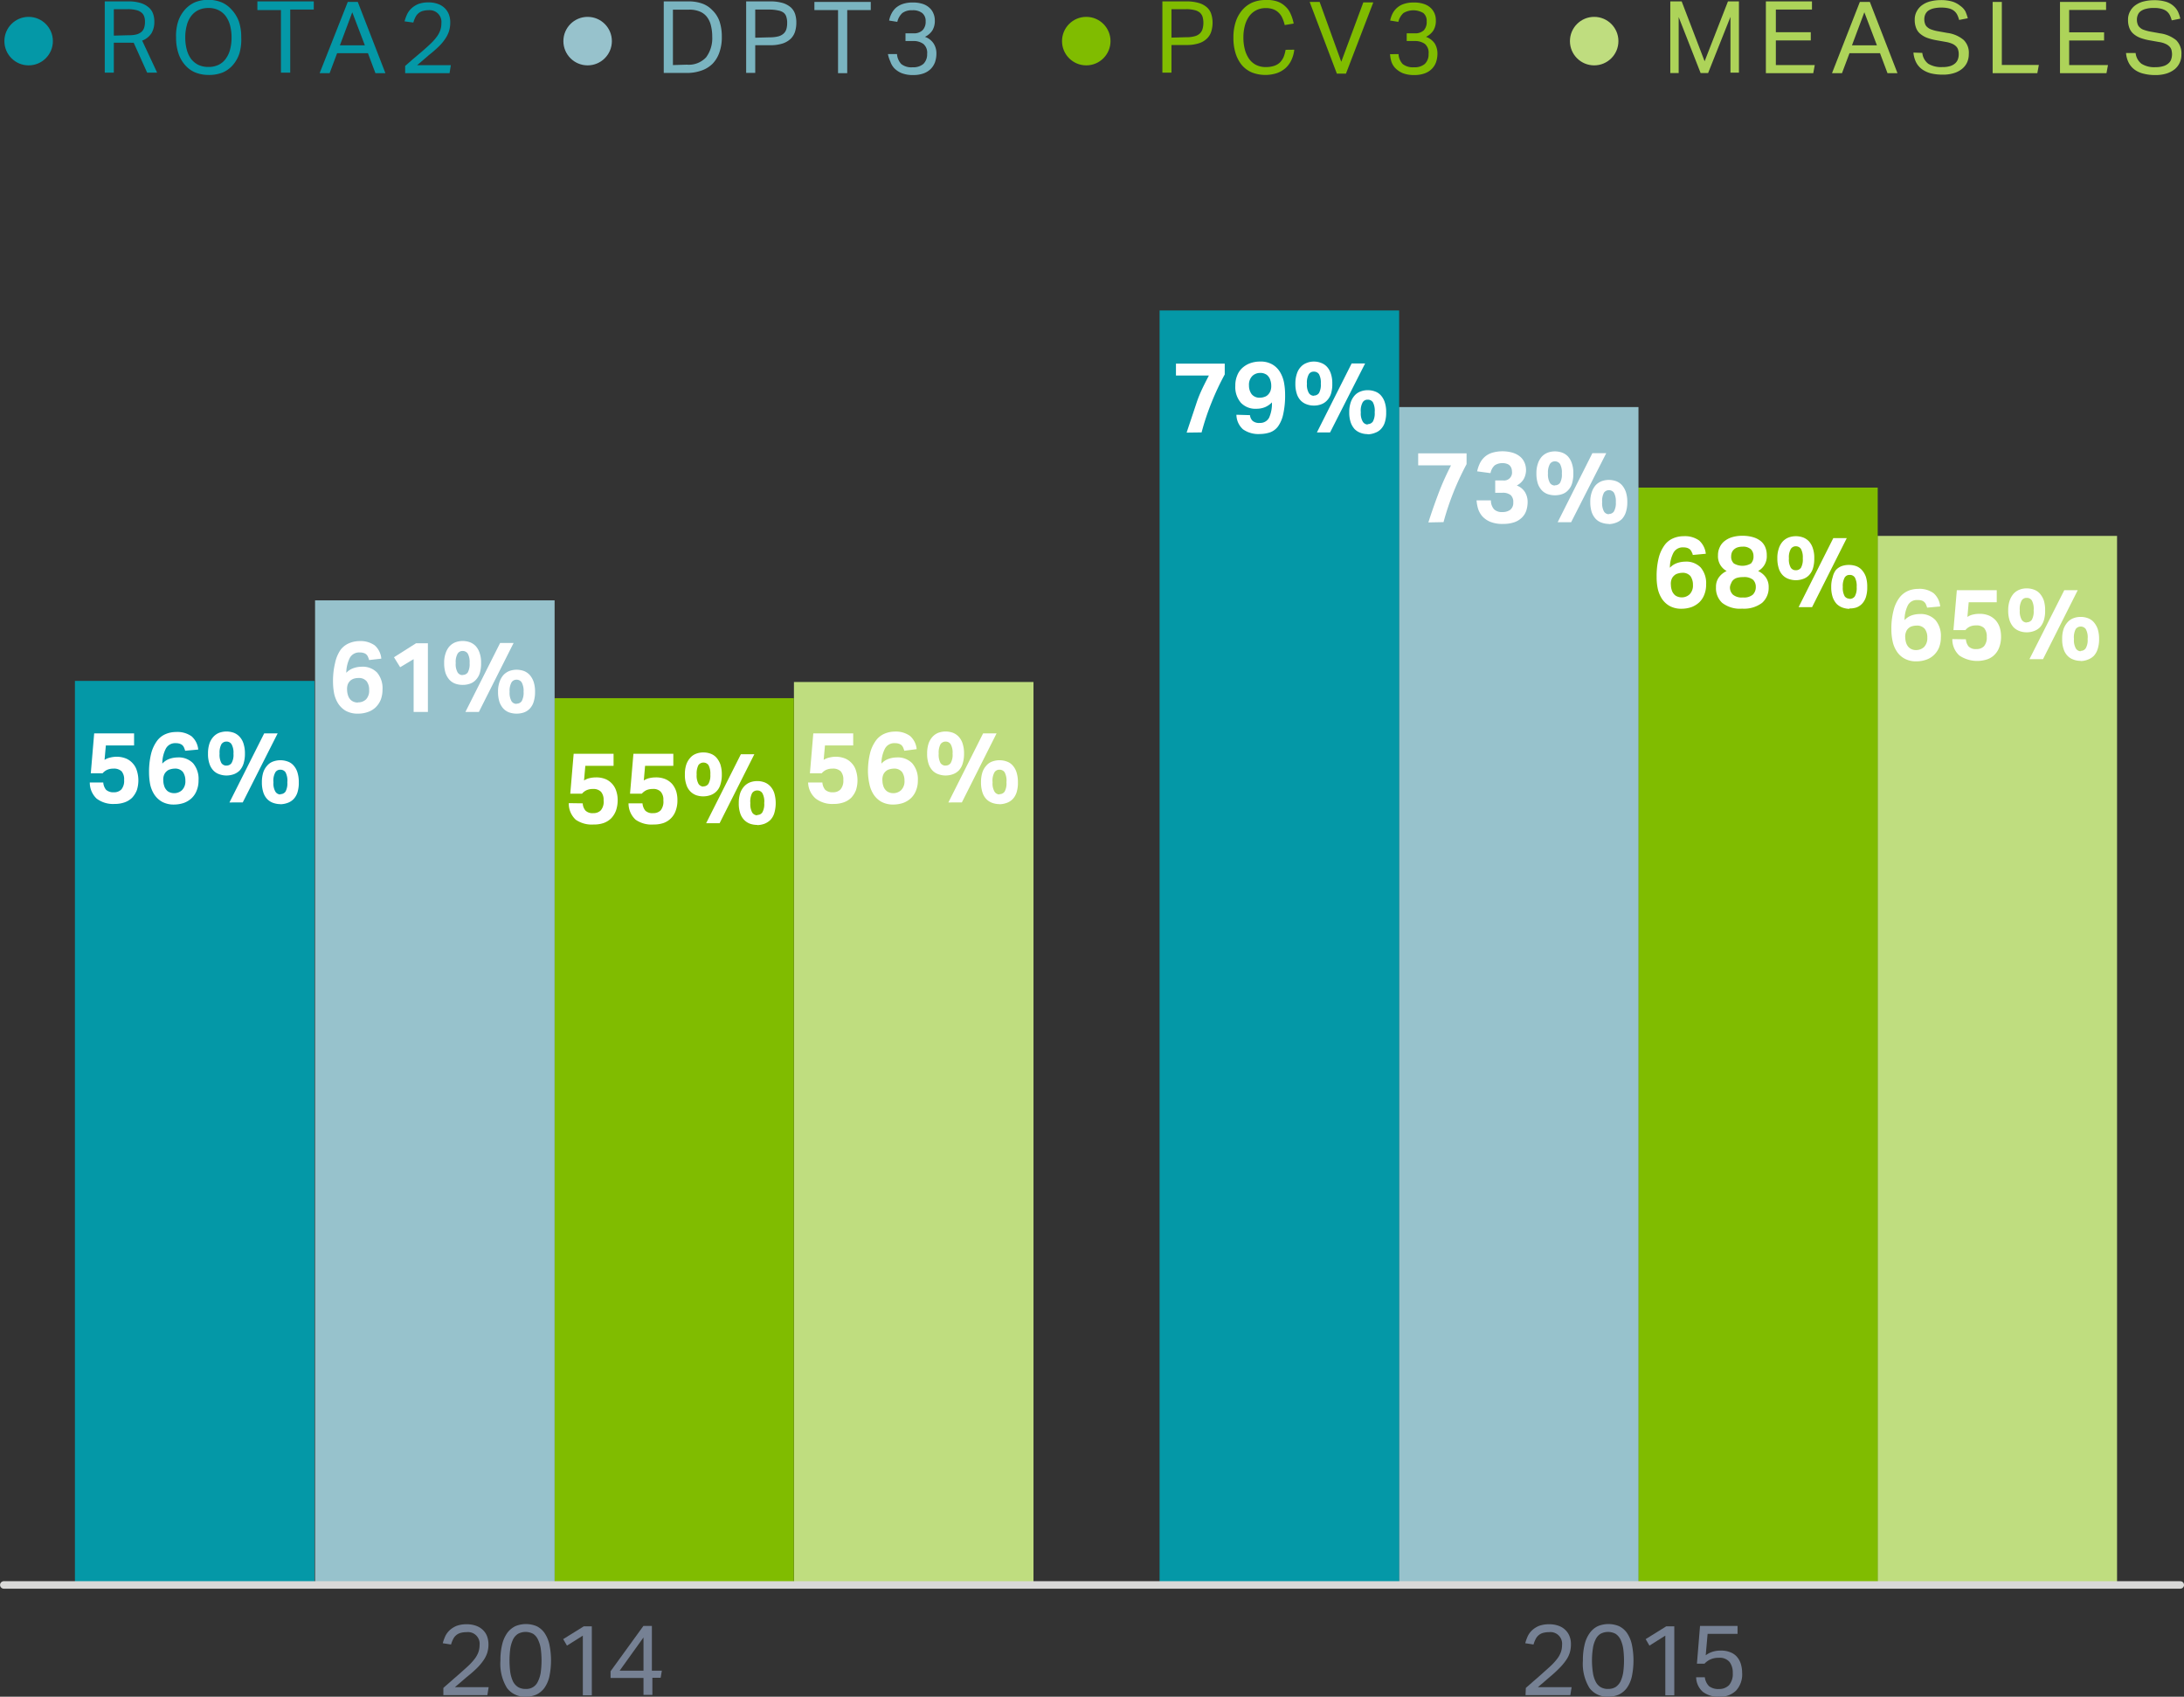 <svg xmlns="http://www.w3.org/2000/svg" viewBox="0 0 218.91 170.02" width="218.91px" height="170.02px" ><rect x="0" y="0" width="218.91" height="170.02" fill="#333333" stroke="none"/><defs><style>.cls-1{fill:#bfdd7f;}.cls-2{fill:#80bc00;}.cls-3{fill:#97c2cc;}.cls-4{fill:#0498a7;}.cls-5{fill:#768194;}.cls-6{fill:none;stroke:#d9d9d8;stroke-linecap:round;stroke-linejoin:round;stroke-width:0.75px;}.cls-7{fill:#7ab4c0;}.cls-8{fill:#add359;}.cls-9{fill:#fff;}</style></defs><g id="Layer_2" data-name="Layer 2"><g id="Bars"><rect class="cls-1" x="79.58" y="68.34" width="24.01" height="90.37"/><rect class="cls-1" x="188.19" y="53.7" width="24.01" height="104.89"/><rect class="cls-2" x="55.56" y="69.96" width="24.01" height="88.76"/><rect class="cls-2" x="164.2" y="48.86" width="24.01" height="109.74"/><rect class="cls-3" x="31.58" y="60.16" width="24.01" height="98.44"/><rect class="cls-3" x="140.22" y="40.79" width="24.01" height="117.8"/><rect class="cls-4" x="7.51" y="68.23" width="24.01" height="90.37"/><rect class="cls-4" x="116.23" y="31.11" width="24.01" height="127.49"/><path class="cls-5" d="M44.44,173c.25-.23.53-.46.82-.72s.59-.51.89-.78.6-.53.84-.76a5.82,5.82,0,0,0,.6-.67,2.47,2.47,0,0,0,.36-.65,2.08,2.08,0,0,0,.12-.71,1.17,1.17,0,0,0-1.29-1.3,2.35,2.35,0,0,0-.63.08,1.18,1.18,0,0,0-.73.62,2.77,2.77,0,0,0-.21.54l-.83-.13a4.5,4.5,0,0,1,.25-.7,2,2,0,0,1,.44-.6,2.32,2.32,0,0,1,.7-.44,2.86,2.86,0,0,1,1-.16,2.69,2.69,0,0,1,.94.15,1.91,1.91,0,0,1,.69.42,1.74,1.74,0,0,1,.42.63,2.39,2.39,0,0,1,.14.82,2.84,2.84,0,0,1-.12.84,2.94,2.94,0,0,1-.39.77,5.48,5.48,0,0,1-.66.78,12.31,12.31,0,0,1-1,.87l-.59.51-.6.51h3.38l-.13.8H44.44Z" transform="translate(0 -3.86)"/><path class="cls-5" d="M52.68,173.88a2.22,2.22,0,0,1-1.86-.87,4.64,4.64,0,0,1-.66-2.76,6.49,6.49,0,0,1,.18-1.63,3.34,3.34,0,0,1,.51-1.14,2.24,2.24,0,0,1,.81-.67,2.78,2.78,0,0,1,2.12,0,2.1,2.1,0,0,1,.79.67,3.33,3.33,0,0,1,.49,1.14,7.9,7.9,0,0,1,0,3.26,3.18,3.18,0,0,1-.5,1.13,2.2,2.2,0,0,1-.8.66A2.67,2.67,0,0,1,52.68,173.88Zm0-.78a1.25,1.25,0,0,0,1.24-.75,3.07,3.07,0,0,0,.28-.9,9,9,0,0,0,0-2.4,3.07,3.07,0,0,0-.28-.9,1.36,1.36,0,0,0-.48-.57,1.61,1.61,0,0,0-1.52,0,1.4,1.4,0,0,0-.5.57,3.42,3.42,0,0,0-.27.9,9,9,0,0,0,0,2.4,3.42,3.42,0,0,0,.27.9,1.44,1.44,0,0,0,.5.56A1.41,1.41,0,0,0,52.7,173.1Z" transform="translate(0 -3.86)"/><path class="cls-5" d="M58.42,167.76l-1.59,1-.38-.65,2.06-1.28h.81v6.91h-.9Z" transform="translate(0 -3.86)"/><path class="cls-5" d="M61.2,171.33l3.29-4.54h.85v4.48h1l-.12.71h-.83v1.72H64.5V172H61.2Zm3.3-.06v-3.33l-2.39,3.33Z" transform="translate(0 -3.86)"/><path class="cls-5" d="M152.94,173l.82-.72c.3-.25.59-.51.89-.78s.6-.53.84-.76a5.82,5.82,0,0,0,.6-.67,2.47,2.47,0,0,0,.36-.65,2.08,2.08,0,0,0,.12-.71,1.17,1.17,0,0,0-1.29-1.3,2.35,2.35,0,0,0-.63.08,1.18,1.18,0,0,0-.73.62,2.77,2.77,0,0,0-.21.54l-.83-.13a4.5,4.5,0,0,1,.25-.7,2,2,0,0,1,.44-.6,2.32,2.32,0,0,1,.7-.44,2.86,2.86,0,0,1,1-.16,2.69,2.69,0,0,1,.94.15,1.83,1.83,0,0,1,.69.42,1.74,1.74,0,0,1,.42.63,2.17,2.17,0,0,1,.14.82,2.84,2.84,0,0,1-.12.84,2.66,2.66,0,0,1-.39.77,5.48,5.48,0,0,1-.66.78,12.31,12.31,0,0,1-.95.87l-.59.51-.6.51h3.38l-.13.8h-4.49Z" transform="translate(0 -3.86)"/><path class="cls-5" d="M161.18,173.88a2.22,2.22,0,0,1-1.86-.87,4.64,4.64,0,0,1-.66-2.76,6.49,6.49,0,0,1,.18-1.63,3.16,3.16,0,0,1,.52-1.14,2.13,2.13,0,0,1,.8-.67,2.78,2.78,0,0,1,2.12,0,2.1,2.1,0,0,1,.79.67,3.33,3.33,0,0,1,.49,1.14,7.9,7.9,0,0,1,0,3.26,3.18,3.18,0,0,1-.5,1.13,2.2,2.2,0,0,1-.8.66A2.67,2.67,0,0,1,161.18,173.88Zm0-.78a1.41,1.41,0,0,0,.76-.19,1.5,1.5,0,0,0,.49-.56,3.42,3.42,0,0,0,.27-.9,9,9,0,0,0,0-2.4,3.42,3.42,0,0,0-.27-.9,1.46,1.46,0,0,0-.49-.57,1.61,1.61,0,0,0-1.52,0,1.31,1.31,0,0,0-.49.57,2.8,2.8,0,0,0-.27.9,8,8,0,0,0,0,2.4,2.8,2.8,0,0,0,.27.9,1.34,1.34,0,0,0,.49.56A1.41,1.41,0,0,0,161.2,173.1Z" transform="translate(0 -3.86)"/><path class="cls-5" d="M166.92,167.76l-1.59,1-.38-.65,2.06-1.28h.81v6.91h-.9Z" transform="translate(0 -3.86)"/><path class="cls-5" d="M170.88,171.93a1.53,1.53,0,0,0,.43.9,1.55,1.55,0,0,0,1,.28,1.38,1.38,0,0,0,1-.39,1.72,1.72,0,0,0,.37-1.23,1.74,1.74,0,0,0-.32-1.09,1.29,1.29,0,0,0-1.08-.42,2,2,0,0,0-.81.15,1.82,1.82,0,0,0-.62.44h-.76l.31-3.78h3.76v.79h-3l-.19,2.15a2.27,2.27,0,0,1,.67-.35,2.55,2.55,0,0,1,.83-.12,2.37,2.37,0,0,1,1,.18,1.61,1.61,0,0,1,.66.48,1.93,1.93,0,0,1,.37.71,3,3,0,0,1,.12.85,2.4,2.4,0,0,1-.61,1.79,2.24,2.24,0,0,1-1.66.61,2.52,2.52,0,0,1-1.67-.49,2,2,0,0,1-.67-1.46Z" transform="translate(0 -3.86)"/><line class="cls-6" x1="0.38" y1="158.82" x2="218.54" y2="158.82"/><circle class="cls-4" cx="2.87" cy="4.12" r="2.43"/><path class="cls-4" d="M10.5,4h2.34a4,4,0,0,1,1.31.18,2.25,2.25,0,0,1,.81.47,1.5,1.5,0,0,1,.4.64,2.31,2.31,0,0,1,.11.73,2.22,2.22,0,0,1-.28,1.16,1.9,1.9,0,0,1-.94.75l1.5,3.21h-1l-1.35-3a2.4,2.4,0,0,1-.28,0H11.41v3H10.5Zm2.43,3.39a2.91,2.91,0,0,0,.79-.09,1.34,1.34,0,0,0,.49-.27,1,1,0,0,0,.25-.43,1.91,1.91,0,0,0,.07-.56,1.48,1.48,0,0,0-.08-.53.86.86,0,0,0-.27-.39,1.25,1.25,0,0,0-.53-.25,3.26,3.26,0,0,0-.84-.09h-1.4V7.43Z" transform="translate(0 -3.86)"/><path class="cls-4" d="M20.9,11.37a3.58,3.58,0,0,1-1.33-.25,2.71,2.71,0,0,1-1-.72,3.33,3.33,0,0,1-.68-1.18,4.89,4.89,0,0,1-.24-1.6A4.67,4.67,0,0,1,17.86,6a3.42,3.42,0,0,1,.68-1.18,2.93,2.93,0,0,1,1-.73,3.53,3.53,0,0,1,1.32-.25,3.59,3.59,0,0,1,1.34.25,2.78,2.78,0,0,1,1,.72A3.5,3.5,0,0,1,23.94,6a4.89,4.89,0,0,1,.24,1.6A5,5,0,0,1,24,9.2a3.36,3.36,0,0,1-.67,1.19,2.81,2.81,0,0,1-1,.73A3.65,3.65,0,0,1,20.9,11.37Zm0-.8a2.31,2.31,0,0,0,1-.21,1.9,1.9,0,0,0,.72-.6,2.67,2.67,0,0,0,.44-.93,4.56,4.56,0,0,0,.15-1.21,4.5,4.5,0,0,0-.15-1.21,2.72,2.72,0,0,0-.44-.94,2,2,0,0,0-.73-.6,2.23,2.23,0,0,0-1-.21,2.31,2.31,0,0,0-1,.21,2,2,0,0,0-.73.6,2.55,2.55,0,0,0-.44.94,4.48,4.48,0,0,0-.15,1.2,4.58,4.58,0,0,0,.15,1.22,2.66,2.66,0,0,0,.43.93,2.12,2.12,0,0,0,.73.6A2.32,2.32,0,0,0,20.9,10.57Z" transform="translate(0 -3.86)"/><path class="cls-4" d="M28.16,4.87H25.8V4h5.65v.82H29.09v6.32h-.93Z" transform="translate(0 -3.86)"/><path class="cls-4" d="M34.86,4.05h1l2.77,7.14h-1l-.75-2H33.79l-.75,2h-1ZM36.57,8.4,35.31,5.09,34.07,8.4Z" transform="translate(0 -3.86)"/><path class="cls-4" d="M40.61,10.47l.82-.72L42.32,9c.32-.28.6-.53.84-.76a5.09,5.09,0,0,0,.6-.67,2.47,2.47,0,0,0,.36-.65,2,2,0,0,0,.12-.71A1.18,1.18,0,0,0,43,4.88a2.35,2.35,0,0,0-.63.08,1.18,1.18,0,0,0-.73.62,2.77,2.77,0,0,0-.21.54L40.55,6a4.5,4.5,0,0,1,.25-.7,2,2,0,0,1,.44-.6,2.32,2.32,0,0,1,.7-.44,2.86,2.86,0,0,1,1-.16,2.69,2.69,0,0,1,.94.15,1.83,1.83,0,0,1,.69.42,1.74,1.74,0,0,1,.42.63,2.17,2.17,0,0,1,.14.82A2.84,2.84,0,0,1,45,7a2.94,2.94,0,0,1-.39.77A4.56,4.56,0,0,1,44,8.5a12.31,12.31,0,0,1-1,.87l-.59.51-.6.51h3.38l-.13.8H40.61Z" transform="translate(0 -3.86)"/><circle class="cls-3" cx="58.9" cy="4.12" r="2.43"/><path class="cls-7" d="M66.53,4H69a4,4,0,0,1,1.39.22,2.59,2.59,0,0,1,1,.65A2.89,2.89,0,0,1,72.12,6a4.82,4.82,0,0,1,.23,1.55,4.48,4.48,0,0,1-.25,1.58,3,3,0,0,1-.7,1.14,2.94,2.94,0,0,1-1.12.67,4.34,4.34,0,0,1-1.48.23H66.53Zm2.31,6.34a2.37,2.37,0,0,0,1.94-.74,3.2,3.2,0,0,0,.61-2.06,4.55,4.55,0,0,0-.14-1.16,2.23,2.23,0,0,0-.42-.86A1.73,1.73,0,0,0,70.1,5,2.69,2.69,0,0,0,69,4.83H67.45v5.55Z" transform="translate(0 -3.86)"/><path class="cls-7" d="M74.79,4h2.39a4.34,4.34,0,0,1,1.31.17,2.24,2.24,0,0,1,.81.46,1.6,1.6,0,0,1,.41.68,2.75,2.75,0,0,1,.11.82A3.08,3.08,0,0,1,79.7,7a1.75,1.75,0,0,1-.42.72,2.14,2.14,0,0,1-.81.49,3.93,3.93,0,0,1-1.29.18H75.7v2.77h-.91Zm2.38,3.6a3.33,3.33,0,0,0,.86-.1,1.27,1.27,0,0,0,.53-.29,1,1,0,0,0,.27-.46,2.17,2.17,0,0,0,.07-.59,1.82,1.82,0,0,0-.08-.6.79.79,0,0,0-.28-.43A1.25,1.25,0,0,0,78,4.91a3.88,3.88,0,0,0-.85-.09H75.7V7.64Z" transform="translate(0 -3.86)"/><path class="cls-7" d="M84,4.87H81.63V4.05h5.65v.82H84.92v6.32H84Z" transform="translate(0 -3.86)"/><path class="cls-7" d="M89.91,9.28a1.63,1.63,0,0,0,.43,1,1.63,1.63,0,0,0,1.14.32,1.54,1.54,0,0,0,1.08-.34,1.34,1.34,0,0,0,.37-1,1.15,1.15,0,0,0-.38-1,1.65,1.65,0,0,0-1-.29h-.79V7.2h.82a1.22,1.22,0,0,0,.89-.31A1.19,1.19,0,0,0,92.78,6a1,1,0,0,0-.34-.83,1.48,1.48,0,0,0-1-.28,1.55,1.55,0,0,0-1,.28,1.74,1.74,0,0,0-.5.88l-.82-.13a2.48,2.48,0,0,1,.23-.68,2,2,0,0,1,.43-.58,2.07,2.07,0,0,1,.7-.4,3,3,0,0,1,1-.15,3.15,3.15,0,0,1,1,.14,1.81,1.81,0,0,1,.68.39,1.51,1.51,0,0,1,.4.57,1.74,1.74,0,0,1,.14.69,1.85,1.85,0,0,1-.24,1,1.8,1.8,0,0,1-.75.65,1.73,1.73,0,0,1,.87.67,1.83,1.83,0,0,1,.28,1,2.69,2.69,0,0,1-.14.87,1.92,1.92,0,0,1-.43.68,2,2,0,0,1-.73.45,3,3,0,0,1-1,.16,3.07,3.07,0,0,1-1.18-.19,2.19,2.19,0,0,1-.75-.5,1.82,1.82,0,0,1-.39-.67A3.24,3.24,0,0,1,89,9.28Z" transform="translate(0 -3.86)"/><circle class="cls-2" cx="108.88" cy="4.12" r="2.43"/><path class="cls-2" d="M116.51,4h2.39a4.31,4.31,0,0,1,1.3.17,2.08,2.08,0,0,1,.81.46,1.5,1.5,0,0,1,.41.68,2.74,2.74,0,0,1,.12.81,3,3,0,0,1-.12.86,1.64,1.64,0,0,1-.42.72,2,2,0,0,1-.81.49,3.93,3.93,0,0,1-1.29.18h-1.48v2.77h-.91Zm2.38,3.59a3,3,0,0,0,.86-.1,1.18,1.18,0,0,0,.53-.29,1.07,1.07,0,0,0,.26-.45,2.29,2.29,0,0,0,0-1.2,1,1,0,0,0-.28-.43,1.29,1.29,0,0,0-.54-.25,3.26,3.26,0,0,0-.84-.09h-1.46V7.63Z" transform="translate(0 -3.86)"/><path class="cls-2" d="M129.73,8.84a3.28,3.28,0,0,1-.27,1,2.58,2.58,0,0,1-.57.81,2.65,2.65,0,0,1-.88.53,3.76,3.76,0,0,1-2.53-.06,2.78,2.78,0,0,1-1-.73,3.5,3.5,0,0,1-.63-1.18,5.14,5.14,0,0,1-.22-1.59,4.94,4.94,0,0,1,.24-1.6,3.4,3.4,0,0,1,.67-1.18,2.82,2.82,0,0,1,1-.73,3.31,3.31,0,0,1,1.27-.25A3.25,3.25,0,0,1,128,4a2.18,2.18,0,0,1,.81.48,2.12,2.12,0,0,1,.54.74,4.24,4.24,0,0,1,.32,1l-.9.15a3.48,3.48,0,0,0-.24-.71,1.58,1.58,0,0,0-.37-.53,1.5,1.5,0,0,0-.54-.34,2.13,2.13,0,0,0-.76-.12,2.08,2.08,0,0,0-.95.22,2,2,0,0,0-.7.6,2.85,2.85,0,0,0-.43.93,4.48,4.48,0,0,0-.15,1.2,4.56,4.56,0,0,0,.15,1.21,2.9,2.9,0,0,0,.43.94,1.92,1.92,0,0,0,.7.6,2.12,2.12,0,0,0,1,.21,2.54,2.54,0,0,0,.83-.13,1.49,1.49,0,0,0,.57-.35,1.87,1.87,0,0,0,.36-.55,3.78,3.78,0,0,0,.19-.7Z" transform="translate(0 -3.86)"/><path class="cls-2" d="M131.27,4.05h1l2.17,6,2.21-5.95h1l-2.74,7.14H134Z" transform="translate(0 -3.86)"/><path class="cls-2" d="M140.18,9.28a1.57,1.57,0,0,0,.42,1,1.67,1.67,0,0,0,1.14.32,1.54,1.54,0,0,0,1.08-.34,1.31,1.31,0,0,0,.37-1,1.15,1.15,0,0,0-.37-1,1.68,1.68,0,0,0-1-.29H141V7.2h.82a1.25,1.25,0,0,0,.9-.31A1.23,1.23,0,0,0,143,6a1,1,0,0,0-.33-.83,1.94,1.94,0,0,0-2,0,1.74,1.74,0,0,0-.51.88l-.82-.13a2.87,2.87,0,0,1,.23-.68,2,2,0,0,1,.44-.58,1.93,1.93,0,0,1,.69-.4,3,3,0,0,1,1-.15,3.06,3.06,0,0,1,1,.14,1.86,1.86,0,0,1,.68.38,1.66,1.66,0,0,1,.41.58,1.73,1.73,0,0,1,.13.69,1.85,1.85,0,0,1-.24,1,1.8,1.8,0,0,1-.75.65,1.81,1.81,0,0,1,.88.67,1.91,1.91,0,0,1,.27,1,2.69,2.69,0,0,1-.14.87,1.79,1.79,0,0,1-.43.68,1.92,1.92,0,0,1-.73.45,2.93,2.93,0,0,1-1,.16,3.14,3.14,0,0,1-1.18-.19,2.4,2.4,0,0,1-.74-.5,1.71,1.71,0,0,1-.4-.67,3.21,3.21,0,0,1-.13-.73Z" transform="translate(0 -3.86)"/><circle class="cls-1" cx="159.79" cy="4.12" r="2.43"/><path class="cls-8" d="M167.42,4h1.14l2.3,6,2.34-6h1.1v7.14h-.85V5.55l-2.24,5.63h-.75l-2.2-5.61v5.61h-.84Z" transform="translate(0 -3.86)"/><path class="cls-8" d="M177,4h4.62v.82H178V7.09h3.5v.82H178v2.47h3.9l-.15.81H177Z" transform="translate(0 -3.86)"/><path class="cls-8" d="M186.42,4.05h1l2.77,7.14h-1l-.75-2h-3.06l-.75,2h-1Zm1.71,4.35-1.26-3.31L185.63,8.4Z" transform="translate(0 -3.86)"/><path class="cls-8" d="M192.68,9.16a1.57,1.57,0,0,0,.6,1.09,2.47,2.47,0,0,0,1.41.33,2.53,2.53,0,0,0,.79-.1,1.39,1.39,0,0,0,.5-.28,1,1,0,0,0,.27-.41,1.42,1.42,0,0,0,.08-.5,1.33,1.33,0,0,0-.05-.4.79.79,0,0,0-.19-.36,1.24,1.24,0,0,0-.4-.28,2.77,2.77,0,0,0-.66-.19l-.9-.16a5.59,5.59,0,0,1-.94-.24,2.3,2.3,0,0,1-.69-.39,1.38,1.38,0,0,1-.43-.58,2.15,2.15,0,0,1-.15-.85,1.69,1.69,0,0,1,.21-.86,1.83,1.83,0,0,1,.55-.62,2.42,2.42,0,0,1,.83-.37,4.3,4.3,0,0,1,1-.12,4,4,0,0,1,1.19.15,2.39,2.39,0,0,1,.78.42A1.69,1.69,0,0,1,197,5a4.72,4.72,0,0,1,.24.69l-.87.17a2.63,2.63,0,0,0-.2-.54,1.23,1.23,0,0,0-.33-.39,1.44,1.44,0,0,0-.5-.23,3.1,3.1,0,0,0-.74-.08,3.21,3.21,0,0,0-.82.09,1.63,1.63,0,0,0-.53.24,1,1,0,0,0-.28.37,1.22,1.22,0,0,0-.09.46,1.25,1.25,0,0,0,.07.45.69.69,0,0,0,.22.34,1.12,1.12,0,0,0,.4.24,3.63,3.63,0,0,0,.62.17l1,.18a3.17,3.17,0,0,1,1.63.7,1.79,1.79,0,0,1,.52,1.42,2,2,0,0,1-.16.81,1.8,1.8,0,0,1-.49.65,2.37,2.37,0,0,1-.82.44,3.59,3.59,0,0,1-1.15.16,5,5,0,0,1-1.14-.12,2.74,2.74,0,0,1-.9-.4,2,2,0,0,1-.61-.69,2.67,2.67,0,0,1-.28-1Z" transform="translate(0 -3.86)"/><path class="cls-8" d="M199.73,4.05h.92v6.32h3.71l-.15.82h-4.48Z" transform="translate(0 -3.86)"/><path class="cls-8" d="M206.48,4.05h4.62v.81h-3.7V7.1h3.5v.82h-3.5v2.46h3.89l-.15.81h-4.66Z" transform="translate(0 -3.86)"/><path class="cls-8" d="M214.06,9.17a1.56,1.56,0,0,0,.59,1.08,2.42,2.42,0,0,0,1.42.34,2.55,2.55,0,0,0,.79-.11,1.33,1.33,0,0,0,.5-.28.87.87,0,0,0,.27-.41,1.57,1.57,0,0,0,.08-.49,1.84,1.84,0,0,0-.05-.41.8.8,0,0,0-.19-.35,1.24,1.24,0,0,0-.4-.28,2.37,2.37,0,0,0-.66-.19l-.9-.16a5.36,5.36,0,0,1-.94-.24,2.3,2.3,0,0,1-.69-.39,1.45,1.45,0,0,1-.43-.58,2.19,2.19,0,0,1-.15-.85,1.69,1.69,0,0,1,.21-.86,1.73,1.73,0,0,1,.55-.62,2.42,2.42,0,0,1,.83-.37,4.3,4.3,0,0,1,1-.12,4,4,0,0,1,1.19.15,2,2,0,0,1,.77.42,1.85,1.85,0,0,1,.46.59,3.29,3.29,0,0,1,.23.69l-.86.17a2.63,2.63,0,0,0-.2-.54,1.25,1.25,0,0,0-.33-.39,1.5,1.5,0,0,0-.51-.23,2.58,2.58,0,0,0-.73-.08,2.81,2.81,0,0,0-.82.09,1.44,1.44,0,0,0-.53.24.83.83,0,0,0-.28.37,1.18,1.18,0,0,0-.09.46,1.25,1.25,0,0,0,.07.45.74.74,0,0,0,.22.34,1,1,0,0,0,.4.24,4.45,4.45,0,0,0,.62.17l1,.18a3.26,3.26,0,0,1,1.63.69,1.86,1.86,0,0,1,.52,1.43,1.87,1.87,0,0,1-.65,1.46,2.55,2.55,0,0,1-.82.44,3.63,3.63,0,0,1-1.15.16,4.47,4.47,0,0,1-1.14-.13,2.46,2.46,0,0,1-.9-.39,2,2,0,0,1-.61-.69,2.54,2.54,0,0,1-.28-1Z" transform="translate(0 -3.86)"/><path class="cls-9" d="M10.35,82.27a1.32,1.32,0,0,0,.28.73,1.07,1.07,0,0,0,.78.25,1,1,0,0,0,.76-.29,1.34,1.34,0,0,0,.27-.94,1.24,1.24,0,0,0-.25-.87,1.11,1.11,0,0,0-.82-.27,1.54,1.54,0,0,0-.63.12,1.37,1.37,0,0,0-.46.35H9.1l.34-4h4v1.21H10.61L10.48,80a1.84,1.84,0,0,1,.57-.23,2.84,2.84,0,0,1,.61-.08,2.5,2.5,0,0,1,1,.19,1.87,1.87,0,0,1,.67.5,1.83,1.83,0,0,1,.39.71,3.22,3.22,0,0,1,0,1.94,2.4,2.4,0,0,1-.48.77,2.05,2.05,0,0,1-.75.46,2.94,2.94,0,0,1-1,.16,2.73,2.73,0,0,1-1.81-.54A2.2,2.2,0,0,1,9,82.27Z" transform="translate(0 -3.86)"/><path class="cls-9" d="M18.56,79.09a2.83,2.83,0,0,0-.11-.31.78.78,0,0,0-.16-.24.81.81,0,0,0-.26-.15,1.22,1.22,0,0,0-.41-.06,1.05,1.05,0,0,0-1,.55,3.25,3.25,0,0,0-.35,1.5,1.71,1.71,0,0,1,.67-.46,2.53,2.53,0,0,1,.86-.16,2,2,0,0,1,1.56.59,2.44,2.44,0,0,1,.54,1.71,2.59,2.59,0,0,1-.18,1,2.08,2.08,0,0,1-.49.76,2.3,2.3,0,0,1-.78.49,3.11,3.11,0,0,1-1,.17,2.41,2.41,0,0,1-1.23-.29,2.28,2.28,0,0,1-.77-.74,3.06,3.06,0,0,1-.4-1,6.29,6.29,0,0,1-.11-1.14,7.61,7.61,0,0,1,.21-1.94,3.75,3.75,0,0,1,.59-1.27,2.07,2.07,0,0,1,.86-.68,2.66,2.66,0,0,1,1.05-.21,2.45,2.45,0,0,1,1.55.43,2,2,0,0,1,.67,1.33Zm-1.11,4.25a1.13,1.13,0,0,0,.8-.31,1.24,1.24,0,0,0,.33-.94,1.5,1.5,0,0,0-.25-.88,1,1,0,0,0-.84-.33,1.54,1.54,0,0,0-.42.07.83.83,0,0,0-.37.2.94.94,0,0,0-.26.37,1.27,1.27,0,0,0-.07.58,1.62,1.62,0,0,0,.08.49,1,1,0,0,0,.2.39.78.78,0,0,0,.33.26A1.12,1.12,0,0,0,17.45,83.34Z" transform="translate(0 -3.86)"/><path class="cls-9" d="M22.7,81.57a2.15,2.15,0,0,1-.73-.13,1.47,1.47,0,0,1-.59-.38,1.74,1.74,0,0,1-.39-.68,3,3,0,0,1-.14-1,3.17,3.17,0,0,1,.14-1,1.93,1.93,0,0,1,.4-.69,1.55,1.55,0,0,1,.58-.4,2.2,2.2,0,0,1,.73-.13,2.26,2.26,0,0,1,.74.13,1.55,1.55,0,0,1,.58.4,1.78,1.78,0,0,1,.39.69,3.17,3.17,0,0,1,.14,1,3.24,3.24,0,0,1-.14,1,1.86,1.86,0,0,1-.38.68,1.62,1.62,0,0,1-.59.38A2.26,2.26,0,0,1,22.7,81.57Zm0-1a.58.58,0,0,0,.51-.25,1.63,1.63,0,0,0,.19-.94,1.67,1.67,0,0,0-.19-.94.58.58,0,0,0-.51-.27.59.59,0,0,0-.51.27,1.78,1.78,0,0,0-.18.94,1.73,1.73,0,0,0,.18.94A.6.6,0,0,0,22.7,80.58Zm1.63,3.7H23l3.48-6.92h1.35Zm3.77.17a2.2,2.2,0,0,1-.73-.13,1.54,1.54,0,0,1-.59-.38,1.74,1.74,0,0,1-.39-.68,3.17,3.17,0,0,1-.14-1,3.24,3.24,0,0,1,.14-1,1.89,1.89,0,0,1,.4-.68,1.41,1.41,0,0,1,.58-.4,2.14,2.14,0,0,1,1.47,0,1.38,1.38,0,0,1,.59.4,1.86,1.86,0,0,1,.38.68,3.24,3.24,0,0,1,.14,1,3.19,3.19,0,0,1-.13,1,1.74,1.74,0,0,1-.39.68,1.54,1.54,0,0,1-.59.38A2.21,2.21,0,0,1,28.1,84.45Zm0-1a.62.62,0,0,0,.52-.26,1.71,1.71,0,0,0,.18-.93,1.8,1.8,0,0,0-.18-1,.6.6,0,0,0-.52-.26.56.56,0,0,0-.5.26,1.69,1.69,0,0,0-.19,1,1.61,1.61,0,0,0,.19.93A.59.59,0,0,0,28.1,83.47Z" transform="translate(0 -3.86)"/><path class="cls-9" d="M118.94,47.21c.33-1,.67-2,1-3s.79-1.86,1.23-2.72h-3.3V40.3h4.89v1.08a26.49,26.49,0,0,0-1.32,2.81,24.86,24.86,0,0,0-1,3Z" transform="translate(0 -3.86)"/><path class="cls-9" d="M125.29,45.46a.92.92,0,0,0,.26.57,1,1,0,0,0,.73.21,1,1,0,0,0,.93-.53,3.42,3.42,0,0,0,.28-1.53,2.08,2.08,0,0,1-.67.47,2.23,2.23,0,0,1-.88.17,2,2,0,0,1-1.56-.6,2.41,2.41,0,0,1-.56-1.71,2.55,2.55,0,0,1,.18-1,2,2,0,0,1,.5-.76,2.39,2.39,0,0,1,.8-.49,2.89,2.89,0,0,1,1-.17,2.31,2.31,0,0,1,1.23.29,2.16,2.16,0,0,1,.77.76,3.23,3.23,0,0,1,.4,1.05,6.64,6.64,0,0,1,.11,1.18,8.64,8.64,0,0,1-.19,2,3.29,3.29,0,0,1-.52,1.22,1.74,1.74,0,0,1-.81.6,3.3,3.3,0,0,1-1,.16,2.67,2.67,0,0,1-1.7-.47,2,2,0,0,1-.66-1.46Zm1-1.75a1.23,1.23,0,0,0,.42-.07.85.85,0,0,0,.37-.21,1.11,1.11,0,0,0,.26-.39,1.43,1.43,0,0,0,.08-.57,1.51,1.51,0,0,0-.08-.48,1,1,0,0,0-.2-.4.78.78,0,0,0-.33-.26,1,1,0,0,0-.48-.1,1.12,1.12,0,0,0-.81.31,1.24,1.24,0,0,0-.33.94,1.45,1.45,0,0,0,.26.87A1,1,0,0,0,126.3,43.71Z" transform="translate(0 -3.86)"/><path class="cls-9" d="M131.69,44.5a2,2,0,0,1-.73-.13,1.54,1.54,0,0,1-.59-.38,1.74,1.74,0,0,1-.39-.68,3.12,3.12,0,0,1-.14-1,3,3,0,0,1,.15-1,1.74,1.74,0,0,1,.39-.68,1.48,1.48,0,0,1,.59-.4,1.89,1.89,0,0,1,.72-.14,2,2,0,0,1,.74.14,1.48,1.48,0,0,1,.59.4,1.86,1.86,0,0,1,.38.68,3,3,0,0,1,.14,1,3.14,3.14,0,0,1-.13,1A1.74,1.74,0,0,1,133,44a1.47,1.47,0,0,1-.59.38A2,2,0,0,1,131.69,44.5Zm0-1a.62.62,0,0,0,.52-.26,1.71,1.71,0,0,0,.18-.93,1.8,1.8,0,0,0-.18-.95.6.6,0,0,0-.52-.26.56.56,0,0,0-.5.26,1.69,1.69,0,0,0-.19.95,1.61,1.61,0,0,0,.19.93A.59.59,0,0,0,131.69,43.52Zm1.63,3.69H132l3.48-6.91h1.35Zm3.77.17a2,2,0,0,1-.73-.13,1.62,1.62,0,0,1-.59-.38,2,2,0,0,1-.39-.68,3.12,3.12,0,0,1-.14-1,3,3,0,0,1,.15-1,2,2,0,0,1,.39-.68,1.48,1.48,0,0,1,.59-.4,1.88,1.88,0,0,1,.72-.13,2,2,0,0,1,.74.13,1.41,1.41,0,0,1,.59.4,1.94,1.94,0,0,1,.38.68,3,3,0,0,1,.14,1,3.14,3.14,0,0,1-.13,1,1.74,1.74,0,0,1-.39.68,1.47,1.47,0,0,1-.59.38A2,2,0,0,1,137.09,47.38Zm0-1a.62.62,0,0,0,.52-.26,1.71,1.71,0,0,0,.18-.93,1.8,1.8,0,0,0-.18-1,.6.6,0,0,0-.52-.26.56.56,0,0,0-.5.26,1.69,1.69,0,0,0-.19,1,1.61,1.61,0,0,0,.19.93A.59.59,0,0,0,137.09,46.4Z" transform="translate(0 -3.86)"/><path class="cls-9" d="M143.17,56.21c.32-1,.67-2,1.05-3s.78-1.85,1.22-2.72h-3.29V49.29H147v1.08a28.38,28.38,0,0,0-1.31,2.81,27.59,27.59,0,0,0-1,3Z" transform="translate(0 -3.86)"/><path class="cls-9" d="M149.44,54a1.31,1.31,0,0,0,.33.91,1.12,1.12,0,0,0,.82.26,1.28,1.28,0,0,0,.78-.22.88.88,0,0,0,.31-.75.92.92,0,0,0-.26-.73,1.27,1.27,0,0,0-.85-.23h-.7V52h.78a.79.79,0,0,0,.9-.89,1.13,1.13,0,0,0-.05-.32.92.92,0,0,0-.16-.27.71.71,0,0,0-.29-.18,1.18,1.18,0,0,0-.45-.07,1.33,1.33,0,0,0-.78.22,1.38,1.38,0,0,0-.42.78l-1.34-.18a3.59,3.59,0,0,1,.27-.8,2.15,2.15,0,0,1,.48-.64,2.09,2.09,0,0,1,.75-.42,3.68,3.68,0,0,1,2.08,0,2.21,2.21,0,0,1,.73.39,1.61,1.61,0,0,1,.44.6,1.89,1.89,0,0,1-.08,1.64,1.7,1.7,0,0,1-.7.65,1.64,1.64,0,0,1,.84.69,1.91,1.91,0,0,1,.25.94,2.83,2.83,0,0,1-.14.9,1.76,1.76,0,0,1-.45.7,2,2,0,0,1-.77.46,3.46,3.46,0,0,1-1.13.16,3.2,3.2,0,0,1-1.25-.21,2.27,2.27,0,0,1-.8-.55,2.18,2.18,0,0,1-.43-.77A4.12,4.12,0,0,1,148,54Z" transform="translate(0 -3.86)"/><path class="cls-9" d="M155.85,53.49a2.19,2.19,0,0,1-.73-.12,1.52,1.52,0,0,1-.59-.39,1.88,1.88,0,0,1-.39-.67,3.24,3.24,0,0,1-.14-1,2.88,2.88,0,0,1,.15-1,1.92,1.92,0,0,1,.39-.69,1.59,1.59,0,0,1,.59-.4,2.09,2.09,0,0,1,.72-.13,2.17,2.17,0,0,1,.74.13,1.51,1.51,0,0,1,.59.4,1.9,1.9,0,0,1,.38.69,2.9,2.9,0,0,1,.14,1,3.26,3.26,0,0,1-.13,1,1.63,1.63,0,0,1-.39.67,1.39,1.39,0,0,1-.59.39A2.17,2.17,0,0,1,155.85,53.49Zm0-1a.61.61,0,0,0,.52-.25,1.73,1.73,0,0,0,.18-.94,1.76,1.76,0,0,0-.18-.94.61.61,0,0,0-.52-.27.57.57,0,0,0-.5.27,1.74,1.74,0,0,0-.19.94,1.71,1.71,0,0,0,.19.94A.58.58,0,0,0,155.85,52.51Zm1.63,3.7h-1.35l3.48-6.92H161Zm3.78.17a2.15,2.15,0,0,1-.73-.13,1.47,1.47,0,0,1-.59-.38,1.89,1.89,0,0,1-.4-.68,3.24,3.24,0,0,1-.14-1,2.88,2.88,0,0,1,.15-1,2.08,2.08,0,0,1,.39-.69,1.67,1.67,0,0,1,.59-.4,2.15,2.15,0,0,1,.73-.13,2.26,2.26,0,0,1,.74.13,1.55,1.55,0,0,1,.58.4,2.08,2.08,0,0,1,.39.69,3.17,3.17,0,0,1,.14,1,3.24,3.24,0,0,1-.14,1,1.86,1.86,0,0,1-.38.68,1.62,1.62,0,0,1-.59.38A2.26,2.26,0,0,1,161.26,56.38Zm0-1a.58.58,0,0,0,.51-.25,1.71,1.71,0,0,0,.19-.94,1.76,1.76,0,0,0-.19-.94.62.62,0,0,0-1,0,1.78,1.78,0,0,0-.18.94,1.73,1.73,0,0,0,.18.94A.58.58,0,0,0,161.26,55.39Z" transform="translate(0 -3.86)"/><path class="cls-9" d="M169.67,59.47c0-.11-.07-.21-.11-.31a1,1,0,0,0-.16-.24.93.93,0,0,0-.26-.15,1.22,1.22,0,0,0-.41-.06,1.05,1.05,0,0,0-1,.55,3.24,3.24,0,0,0-.35,1.49,1.8,1.8,0,0,1,.67-.45,2.53,2.53,0,0,1,.86-.16,2,2,0,0,1,1.56.59,2.44,2.44,0,0,1,.54,1.71,2.59,2.59,0,0,1-.18,1,2.08,2.08,0,0,1-.49.76,2.4,2.4,0,0,1-.78.49,3.11,3.11,0,0,1-1,.17,2.41,2.41,0,0,1-1.23-.29,2.28,2.28,0,0,1-.77-.74,3.06,3.06,0,0,1-.4-1,5.51,5.51,0,0,1-.11-1.14,7.61,7.61,0,0,1,.21-1.94,3.75,3.75,0,0,1,.59-1.27,2.07,2.07,0,0,1,.86-.68,2.66,2.66,0,0,1,1.05-.21,2.45,2.45,0,0,1,1.55.43,2.09,2.09,0,0,1,.67,1.33Zm-1.11,4.25a1.13,1.13,0,0,0,.8-.31,1.24,1.24,0,0,0,.33-.94,1.5,1.5,0,0,0-.25-.88,1,1,0,0,0-.84-.33,1.54,1.54,0,0,0-.42.07.83.83,0,0,0-.37.2.94.94,0,0,0-.26.37,1.27,1.27,0,0,0-.07.58,1.62,1.62,0,0,0,.08.49,1,1,0,0,0,.2.39.78.78,0,0,0,.33.26A1.12,1.12,0,0,0,168.56,63.72Z" transform="translate(0 -3.86)"/><path class="cls-9" d="M173.07,61.08a1.67,1.67,0,0,1-.87-1.58,1.8,1.8,0,0,1,.16-.77,1.62,1.62,0,0,1,.46-.62,2.29,2.29,0,0,1,.76-.41,3.43,3.43,0,0,1,1.06-.15,3.63,3.63,0,0,1,1.11.15,2.19,2.19,0,0,1,.76.4,1.57,1.57,0,0,1,.44.62,2.05,2.05,0,0,1,.14.79,1.67,1.67,0,0,1-.87,1.57,1.92,1.92,0,0,1,.77.63,1.65,1.65,0,0,1,.29,1,2,2,0,0,1-.66,1.56,3,3,0,0,1-2,.58,2.9,2.9,0,0,1-2-.58A2,2,0,0,1,172,62.7a1.59,1.59,0,0,1,.3-1A2,2,0,0,1,173.07,61.08Zm.33,1.62a1,1,0,0,0,.3.75,1.39,1.39,0,0,0,1,.28,1.37,1.37,0,0,0,1-.29,1.06,1.06,0,0,0,.29-.76,1,1,0,0,0-.27-.72,1.41,1.41,0,0,0-1-.27,2.06,2.06,0,0,0-.6.07.92.92,0,0,0-.38.21.75.75,0,0,0-.21.32A1.07,1.07,0,0,0,173.4,62.7Zm.12-3.1a.91.91,0,0,0,.27.72,1.69,1.69,0,0,0,1.72,0,1,1,0,0,0,.25-.73,1,1,0,0,0-.24-.67,1.15,1.15,0,0,0-.87-.28,1.54,1.54,0,0,0-.52.08,1,1,0,0,0-.35.22.79.79,0,0,0-.2.31A1.13,1.13,0,0,0,173.52,59.6Z" transform="translate(0 -3.86)"/><path class="cls-9" d="M180,62a2.2,2.2,0,0,1-.73-.13,1.54,1.54,0,0,1-.59-.38,1.74,1.74,0,0,1-.39-.68,3.24,3.24,0,0,1-.14-1,2.88,2.88,0,0,1,.15-1,1.92,1.92,0,0,1,.39-.69,1.59,1.59,0,0,1,.59-.4,2.09,2.09,0,0,1,.72-.13,2.17,2.17,0,0,1,.74.13,1.59,1.59,0,0,1,.59.4,1.9,1.9,0,0,1,.38.69,2.9,2.9,0,0,1,.14,1,3.26,3.26,0,0,1-.13,1,1.74,1.74,0,0,1-.39.68,1.47,1.47,0,0,1-.59.38A2.17,2.17,0,0,1,180,62Zm0-1a.61.61,0,0,0,.52-.25,1.73,1.73,0,0,0,.18-.94,1.78,1.78,0,0,0-.18-.94.61.61,0,0,0-.52-.27.57.57,0,0,0-.5.27,1.67,1.67,0,0,0-.19.94,1.63,1.63,0,0,0,.19.94A.58.58,0,0,0,180,61Zm1.63,3.7h-1.35l3.48-6.92h1.35Zm3.77.17a2.2,2.2,0,0,1-.73-.13,1.62,1.62,0,0,1-.59-.38,2,2,0,0,1-.39-.68,3.17,3.17,0,0,1-.14-1,3,3,0,0,1,.15-1A1.87,1.87,0,0,1,184,61a1.5,1.5,0,0,1,.59-.41,2.09,2.09,0,0,1,.72-.12,2.17,2.17,0,0,1,.74.12,1.43,1.43,0,0,1,.59.41,2,2,0,0,1,.39.68,3.26,3.26,0,0,1,.13,1,3.19,3.19,0,0,1-.13,1,1.74,1.74,0,0,1-.39.68,1.47,1.47,0,0,1-.59.38A2.17,2.17,0,0,1,185.35,64.83Zm0-1a.61.61,0,0,0,.52-.26,1.71,1.71,0,0,0,.18-.93,1.8,1.8,0,0,0-.18-.95.59.59,0,0,0-.52-.26.56.56,0,0,0-.5.26,1.78,1.78,0,0,0-.19.95,1.7,1.7,0,0,0,.19.93A.59.59,0,0,0,185.35,63.85Z" transform="translate(0 -3.86)"/><path class="cls-9" d="M193.16,64.75a1.85,1.85,0,0,0-.11-.31.6.6,0,0,0-.16-.24.68.68,0,0,0-.26-.16,1.17,1.17,0,0,0-.41-.05,1,1,0,0,0-1,.55A3.29,3.29,0,0,0,190.9,66a1.79,1.79,0,0,1,.67-.46,2.54,2.54,0,0,1,.86-.15A2,2,0,0,1,194,66a2.44,2.44,0,0,1,.54,1.71,2.76,2.76,0,0,1-.17,1,2.1,2.1,0,0,1-.5.76,2.08,2.08,0,0,1-.78.49,3,3,0,0,1-1,.17,2.37,2.37,0,0,1-1.22-.29,2.11,2.11,0,0,1-.77-.74,2.86,2.86,0,0,1-.4-1,5.52,5.52,0,0,1-.12-1.14,7.2,7.2,0,0,1,.22-1.94,3.51,3.51,0,0,1,.58-1.26,2.19,2.19,0,0,1,.87-.69,2.6,2.6,0,0,1,1-.2,2.4,2.4,0,0,1,1.56.43,2,2,0,0,1,.66,1.33ZM192.05,69a1.17,1.17,0,0,0,.81-.31,1.27,1.27,0,0,0,.32-.94,1.38,1.38,0,0,0-.25-.87,1,1,0,0,0-.84-.33,1.52,1.52,0,0,0-.42.06.89.89,0,0,0-.37.2.84.84,0,0,0-.25.37,1.25,1.25,0,0,0-.08.58,2,2,0,0,0,.08.49,1.2,1.2,0,0,0,.2.39.93.93,0,0,0,.33.26A1,1,0,0,0,192.05,69Z" transform="translate(0 -3.86)"/><path class="cls-9" d="M197.05,67.92a1.25,1.25,0,0,0,.28.73,1,1,0,0,0,.78.25,1,1,0,0,0,.76-.29,1.34,1.34,0,0,0,.27-.94,1.26,1.26,0,0,0-.26-.87,1.07,1.07,0,0,0-.81-.27,1.48,1.48,0,0,0-.63.12A1.28,1.28,0,0,0,197,67H195.8l.34-4h4v1.21h-2.81l-.13,1.47a1.63,1.63,0,0,1,.57-.24,2.72,2.72,0,0,1,.61-.07,2.42,2.42,0,0,1,1,.18,2,2,0,0,1,.68.5,2.08,2.08,0,0,1,.39.72,3,3,0,0,1,.12.87,2.91,2.91,0,0,1-.17,1.06,2,2,0,0,1-.48.77,1.89,1.89,0,0,1-.74.46,3.2,3.2,0,0,1-2.78-.38,2.16,2.16,0,0,1-.71-1.65Z" transform="translate(0 -3.86)"/><path class="cls-9" d="M203.14,67.22a2,2,0,0,1-.73-.13,1.62,1.62,0,0,1-.59-.38,2,2,0,0,1-.39-.68,3.12,3.12,0,0,1-.14-1,3,3,0,0,1,.15-1,2.13,2.13,0,0,1,.39-.68,1.55,1.55,0,0,1,.59-.4,1.88,1.88,0,0,1,.72-.13,2,2,0,0,1,.74.13,1.41,1.41,0,0,1,.59.4,2.13,2.13,0,0,1,.39.68,3.26,3.26,0,0,1,.13,1,3.14,3.14,0,0,1-.13,1,1.86,1.86,0,0,1-.38.68,1.58,1.58,0,0,1-.6.38A2,2,0,0,1,203.14,67.22Zm0-1a.61.61,0,0,0,.52-.26,1.71,1.71,0,0,0,.18-.93,1.8,1.8,0,0,0-.18-1,.59.59,0,0,0-.52-.26.56.56,0,0,0-.5.26,1.78,1.78,0,0,0-.19,1,1.7,1.7,0,0,0,.19.93A.59.59,0,0,0,203.14,66.24Zm1.64,3.69h-1.36L206.91,63h1.35Zm3.77.17a1.93,1.93,0,0,1-.73-.13,1.47,1.47,0,0,1-.59-.38,1.67,1.67,0,0,1-.39-.68,2.86,2.86,0,0,1-.14-1,3,3,0,0,1,.14-1,2,2,0,0,1,.4-.68,1.44,1.44,0,0,1,.58-.4,1.93,1.93,0,0,1,.73-.13,2,2,0,0,1,.74.13,1.44,1.44,0,0,1,.58.4,2.13,2.13,0,0,1,.39.68,3.24,3.24,0,0,1,.14,1,3.12,3.12,0,0,1-.14,1,1.78,1.78,0,0,1-.38.68,1.62,1.62,0,0,1-.59.38A2,2,0,0,1,208.55,70.1Zm0-1a.59.59,0,0,0,.51-.26,1.61,1.61,0,0,0,.19-.93,1.69,1.69,0,0,0-.19-1,.63.63,0,0,0-1,0,1.8,1.8,0,0,0-.18,1,1.71,1.71,0,0,0,.18.93A.59.59,0,0,0,208.55,69.12Z" transform="translate(0 -3.86)"/><path class="cls-9" d="M37,70a2.83,2.83,0,0,0-.11-.31.78.78,0,0,0-.16-.24.66.66,0,0,0-.26-.15,1.18,1.18,0,0,0-.41-.06,1.06,1.06,0,0,0-1,.55,3.37,3.37,0,0,0-.35,1.49,1.76,1.76,0,0,1,.67-.45,2.53,2.53,0,0,1,.86-.16,2,2,0,0,1,1.56.59,2.43,2.43,0,0,1,.54,1.7,2.86,2.86,0,0,1-.17,1,2.24,2.24,0,0,1-.5.76,2.06,2.06,0,0,1-.78.48,2.84,2.84,0,0,1-1,.17,2.43,2.43,0,0,1-1.23-.28,2.28,2.28,0,0,1-.77-.74,3.12,3.12,0,0,1-.4-1,6.29,6.29,0,0,1-.11-1.14,7.58,7.58,0,0,1,.21-1.93A3.66,3.66,0,0,1,34.12,69a2.05,2.05,0,0,1,.86-.68A2.7,2.7,0,0,1,36,68.1a2.48,2.48,0,0,1,1.56.43,2,2,0,0,1,.66,1.33Zm-1.11,4.24a1.12,1.12,0,0,0,.81-.31A1.26,1.26,0,0,0,37,73a1.38,1.38,0,0,0-.25-.87,1,1,0,0,0-.84-.33,1.52,1.52,0,0,0-.42.06,1,1,0,0,0-.37.2,1.12,1.12,0,0,0-.26.37,1.47,1.47,0,0,0-.07.58,1.86,1.86,0,0,0,.08.49,1.16,1.16,0,0,0,.2.4.93.93,0,0,0,.33.26A1.13,1.13,0,0,0,35.84,74.26Z" transform="translate(0 -3.86)"/><path class="cls-9" d="M41.46,69.91l-1.35.81-.62-1,2.21-1.4h1.19V75.2H41.46Z" transform="translate(0 -3.86)"/><path class="cls-9" d="M46.37,72.49a2.19,2.19,0,0,1-.73-.12,1.52,1.52,0,0,1-.59-.39,2,2,0,0,1-.39-.67,3.24,3.24,0,0,1-.14-1,2.84,2.84,0,0,1,.15-1,1.92,1.92,0,0,1,.39-.69,1.59,1.59,0,0,1,.59-.4,2.09,2.09,0,0,1,.72-.13,2.17,2.17,0,0,1,.74.13,1.59,1.59,0,0,1,.59.4,1.9,1.9,0,0,1,.38.69,2.86,2.86,0,0,1,.14,1,3.26,3.26,0,0,1-.13,1,1.7,1.7,0,0,1-.39.67,1.39,1.39,0,0,1-.59.39A2.17,2.17,0,0,1,46.37,72.49Zm0-1a.61.61,0,0,0,.52-.25,1.73,1.73,0,0,0,.18-.94,1.76,1.76,0,0,0-.18-.94.61.61,0,0,0-.52-.27.57.57,0,0,0-.5.27,1.65,1.65,0,0,0-.19.94,1.63,1.63,0,0,0,.19.94A.58.58,0,0,0,46.37,71.51ZM48,75.2H46.65l3.48-6.91h1.35Zm3.78.17a2.25,2.25,0,0,1-.74-.12,1.52,1.52,0,0,1-.59-.39,1.88,1.88,0,0,1-.39-.67,3.24,3.24,0,0,1-.14-1,2.88,2.88,0,0,1,.15-1,2.08,2.08,0,0,1,.39-.69,1.67,1.67,0,0,1,.59-.4,2.15,2.15,0,0,1,.73-.13,2.26,2.26,0,0,1,.74.13,1.55,1.55,0,0,1,.58.4,2.08,2.08,0,0,1,.39.69,3.17,3.17,0,0,1,.14,1,3.24,3.24,0,0,1-.14,1,1.73,1.73,0,0,1-.38.67,1.52,1.52,0,0,1-.59.39A2.25,2.25,0,0,1,51.78,75.37Zm0-1a.6.6,0,0,0,.51-.25,1.71,1.71,0,0,0,.19-.94,1.74,1.74,0,0,0-.19-.94.59.59,0,0,0-.51-.27.58.58,0,0,0-.51.27,1.74,1.74,0,0,0-.19.94,1.71,1.71,0,0,0,.19.94A.58.58,0,0,0,51.78,74.39Z" transform="translate(0 -3.86)"/><path class="cls-9" d="M58.41,84.36a1.19,1.19,0,0,0,.28.73,1,1,0,0,0,.78.25,1,1,0,0,0,.75-.28,1.32,1.32,0,0,0,.28-1,1.23,1.23,0,0,0-.26-.86,1.06,1.06,0,0,0-.81-.28,1.48,1.48,0,0,0-.63.12,1.31,1.31,0,0,0-.46.35H57.16l.34-4h4v1.21H58.67l-.13,1.47a1.63,1.63,0,0,1,.57-.24,2.72,2.72,0,0,1,.61-.07,2.45,2.45,0,0,1,1,.18,1.9,1.9,0,0,1,.67.5,1.94,1.94,0,0,1,.39.72,2.73,2.73,0,0,1,.13.87,3.14,3.14,0,0,1-.17,1.06,2.29,2.29,0,0,1-.48.77,2.08,2.08,0,0,1-.75.47,2.93,2.93,0,0,1-1,.15A2.82,2.82,0,0,1,57.71,86a2.2,2.2,0,0,1-.7-1.66Z" transform="translate(0 -3.86)"/><path class="cls-9" d="M64.4,84.36a1.32,1.32,0,0,0,.28.73,1,1,0,0,0,.78.25,1,1,0,0,0,.76-.28,1.37,1.37,0,0,0,.27-1,1.18,1.18,0,0,0-.26-.86,1,1,0,0,0-.81-.28,1.54,1.54,0,0,0-.63.12,1.52,1.52,0,0,0-.46.35H63.15l.34-4h4v1.21H64.66l-.13,1.47a1.63,1.63,0,0,1,.57-.24,2.79,2.79,0,0,1,.61-.07,2.42,2.42,0,0,1,1,.18,1.94,1.94,0,0,1,.68.5,2.28,2.28,0,0,1,.39.72,3,3,0,0,1,.12.87,2.91,2.91,0,0,1-.17,1.06,2,2,0,0,1-.48.77,2,2,0,0,1-.74.47,3,3,0,0,1-1,.15A2.79,2.79,0,0,1,63.71,86,2.2,2.2,0,0,1,63,84.36Z" transform="translate(0 -3.86)"/><path class="cls-9" d="M70.5,83.66a2.15,2.15,0,0,1-.73-.12,1.6,1.6,0,0,1-.59-.39,1.67,1.67,0,0,1-.39-.68,2.86,2.86,0,0,1-.14-1,3,3,0,0,1,.14-1,2,2,0,0,1,.4-.68,1.44,1.44,0,0,1,.58-.4,1.93,1.93,0,0,1,.73-.13,2,2,0,0,1,.74.13,1.44,1.44,0,0,1,.58.4,2.13,2.13,0,0,1,.39.68,3.24,3.24,0,0,1,.14,1,3.12,3.12,0,0,1-.14,1,1.57,1.57,0,0,1-1,1.07A2.25,2.25,0,0,1,70.5,83.66Zm0-1a.59.59,0,0,0,.51-.26,1.7,1.7,0,0,0,.19-.93,1.8,1.8,0,0,0-.19-.95.63.63,0,0,0-1,0,1.82,1.82,0,0,0-.18.95,1.71,1.71,0,0,0,.18.93A.59.59,0,0,0,70.5,82.68Zm1.63,3.69H70.78l3.48-6.91h1.35Zm3.77.17a2.15,2.15,0,0,1-.73-.12,1.6,1.6,0,0,1-.59-.39,1.7,1.7,0,0,1-.39-.67,3,3,0,0,1-.14-1,3.24,3.24,0,0,1,.14-1,2,2,0,0,1,.4-.68,1.55,1.55,0,0,1,.58-.4,2,2,0,0,1,.73-.13,2,2,0,0,1,.74.13,1.55,1.55,0,0,1,.58.4,1.81,1.81,0,0,1,.39.68,3.57,3.57,0,0,1,0,2,1.68,1.68,0,0,1-.38.67,1.79,1.79,0,0,1-.59.39A2.25,2.25,0,0,1,75.9,86.54Zm0-1a.58.58,0,0,0,.51-.25,1.65,1.65,0,0,0,.19-.94,1.71,1.71,0,0,0-.19-1,.59.59,0,0,0-.51-.26.6.6,0,0,0-.51.26,1.82,1.82,0,0,0-.18,1,1.76,1.76,0,0,0,.18.94A.6.6,0,0,0,75.9,85.56Z" transform="translate(0 -3.86)"/><path class="cls-9" d="M82.43,82.27a1.32,1.32,0,0,0,.28.73,1.07,1.07,0,0,0,.78.25,1,1,0,0,0,.76-.29,1.34,1.34,0,0,0,.28-.94,1.24,1.24,0,0,0-.26-.87,1.11,1.11,0,0,0-.82-.27,1.54,1.54,0,0,0-.63.12,1.37,1.37,0,0,0-.46.35H81.18l.34-4h4v1.21H82.69L82.56,80a1.84,1.84,0,0,1,.57-.23,2.84,2.84,0,0,1,.61-.08,2.5,2.5,0,0,1,1,.19,1.87,1.87,0,0,1,.67.5,1.83,1.83,0,0,1,.39.71,3.22,3.22,0,0,1,0,1.94,2.4,2.4,0,0,1-.48.77,2.05,2.05,0,0,1-.75.46,2.94,2.94,0,0,1-1,.16,2.73,2.73,0,0,1-1.81-.54A2.2,2.2,0,0,1,81,82.27Z" transform="translate(0 -3.86)"/><path class="cls-9" d="M90.64,79.09a2.83,2.83,0,0,0-.11-.31.78.78,0,0,0-.16-.24.81.81,0,0,0-.26-.15,1.22,1.22,0,0,0-.41-.06,1.05,1.05,0,0,0-1,.55,3.25,3.25,0,0,0-.35,1.5,1.71,1.71,0,0,1,.67-.46,2.53,2.53,0,0,1,.86-.16,2,2,0,0,1,1.56.59A2.44,2.44,0,0,1,92,82.06a2.59,2.59,0,0,1-.18,1,2.08,2.08,0,0,1-.49.76,2.3,2.3,0,0,1-.78.49,3.11,3.11,0,0,1-1,.17,2.43,2.43,0,0,1-1.23-.29,2.28,2.28,0,0,1-.77-.74,3.06,3.06,0,0,1-.4-1A6.29,6.29,0,0,1,87,81.27a7.61,7.61,0,0,1,.21-1.94,3.75,3.75,0,0,1,.59-1.27,2.07,2.07,0,0,1,.86-.68,2.66,2.66,0,0,1,1-.21,2.45,2.45,0,0,1,1.55.43,2,2,0,0,1,.67,1.33Zm-1.11,4.25a1.13,1.13,0,0,0,.8-.31,1.24,1.24,0,0,0,.33-.94,1.5,1.5,0,0,0-.25-.88,1,1,0,0,0-.84-.33,1.54,1.54,0,0,0-.42.07.83.83,0,0,0-.37.2.94.94,0,0,0-.26.37,1.27,1.27,0,0,0-.07.58,1.62,1.62,0,0,0,.08.49,1,1,0,0,0,.2.39.85.85,0,0,0,.33.26A1.12,1.12,0,0,0,89.53,83.34Z" transform="translate(0 -3.86)"/><path class="cls-9" d="M94.78,81.57a2.2,2.2,0,0,1-.73-.13,1.47,1.47,0,0,1-.59-.38,1.74,1.74,0,0,1-.39-.68,3,3,0,0,1-.14-1,3.17,3.17,0,0,1,.14-1,1.93,1.93,0,0,1,.4-.69,1.55,1.55,0,0,1,.58-.4,2.2,2.2,0,0,1,.73-.13,2.26,2.26,0,0,1,.74.13,1.55,1.55,0,0,1,.58.4,1.78,1.78,0,0,1,.39.69,3.17,3.17,0,0,1,.14,1,3.24,3.24,0,0,1-.14,1,1.72,1.72,0,0,1-.38.68,1.62,1.62,0,0,1-.59.38A2.26,2.26,0,0,1,94.78,81.57Zm0-1a.58.58,0,0,0,.51-.25,1.63,1.63,0,0,0,.19-.94,1.67,1.67,0,0,0-.19-.94.58.58,0,0,0-.51-.27.6.6,0,0,0-.51.27,1.78,1.78,0,0,0-.18.94,1.73,1.73,0,0,0,.18.94A.61.61,0,0,0,94.78,80.58Zm1.63,3.7H95.06l3.48-6.92h1.35Zm3.77.17a2.2,2.2,0,0,1-.73-.13,1.54,1.54,0,0,1-.59-.38,1.74,1.74,0,0,1-.39-.68,3.17,3.17,0,0,1-.14-1,3.24,3.24,0,0,1,.14-1,1.89,1.89,0,0,1,.4-.68,1.41,1.41,0,0,1,.58-.4,2.14,2.14,0,0,1,1.47,0,1.38,1.38,0,0,1,.59.4,1.86,1.86,0,0,1,.38.68,3.24,3.24,0,0,1,.14,1,3.19,3.19,0,0,1-.13,1,1.74,1.74,0,0,1-.39.68,1.54,1.54,0,0,1-.59.38A2.21,2.21,0,0,1,100.18,84.45Zm0-1a.62.62,0,0,0,.52-.26,1.71,1.71,0,0,0,.18-.93,1.8,1.8,0,0,0-.18-1,.6.6,0,0,0-.52-.26.56.56,0,0,0-.5.26,1.69,1.69,0,0,0-.19,1,1.61,1.61,0,0,0,.19.93A.59.59,0,0,0,100.18,83.47Z" transform="translate(0 -3.86)"/></g></g></svg>